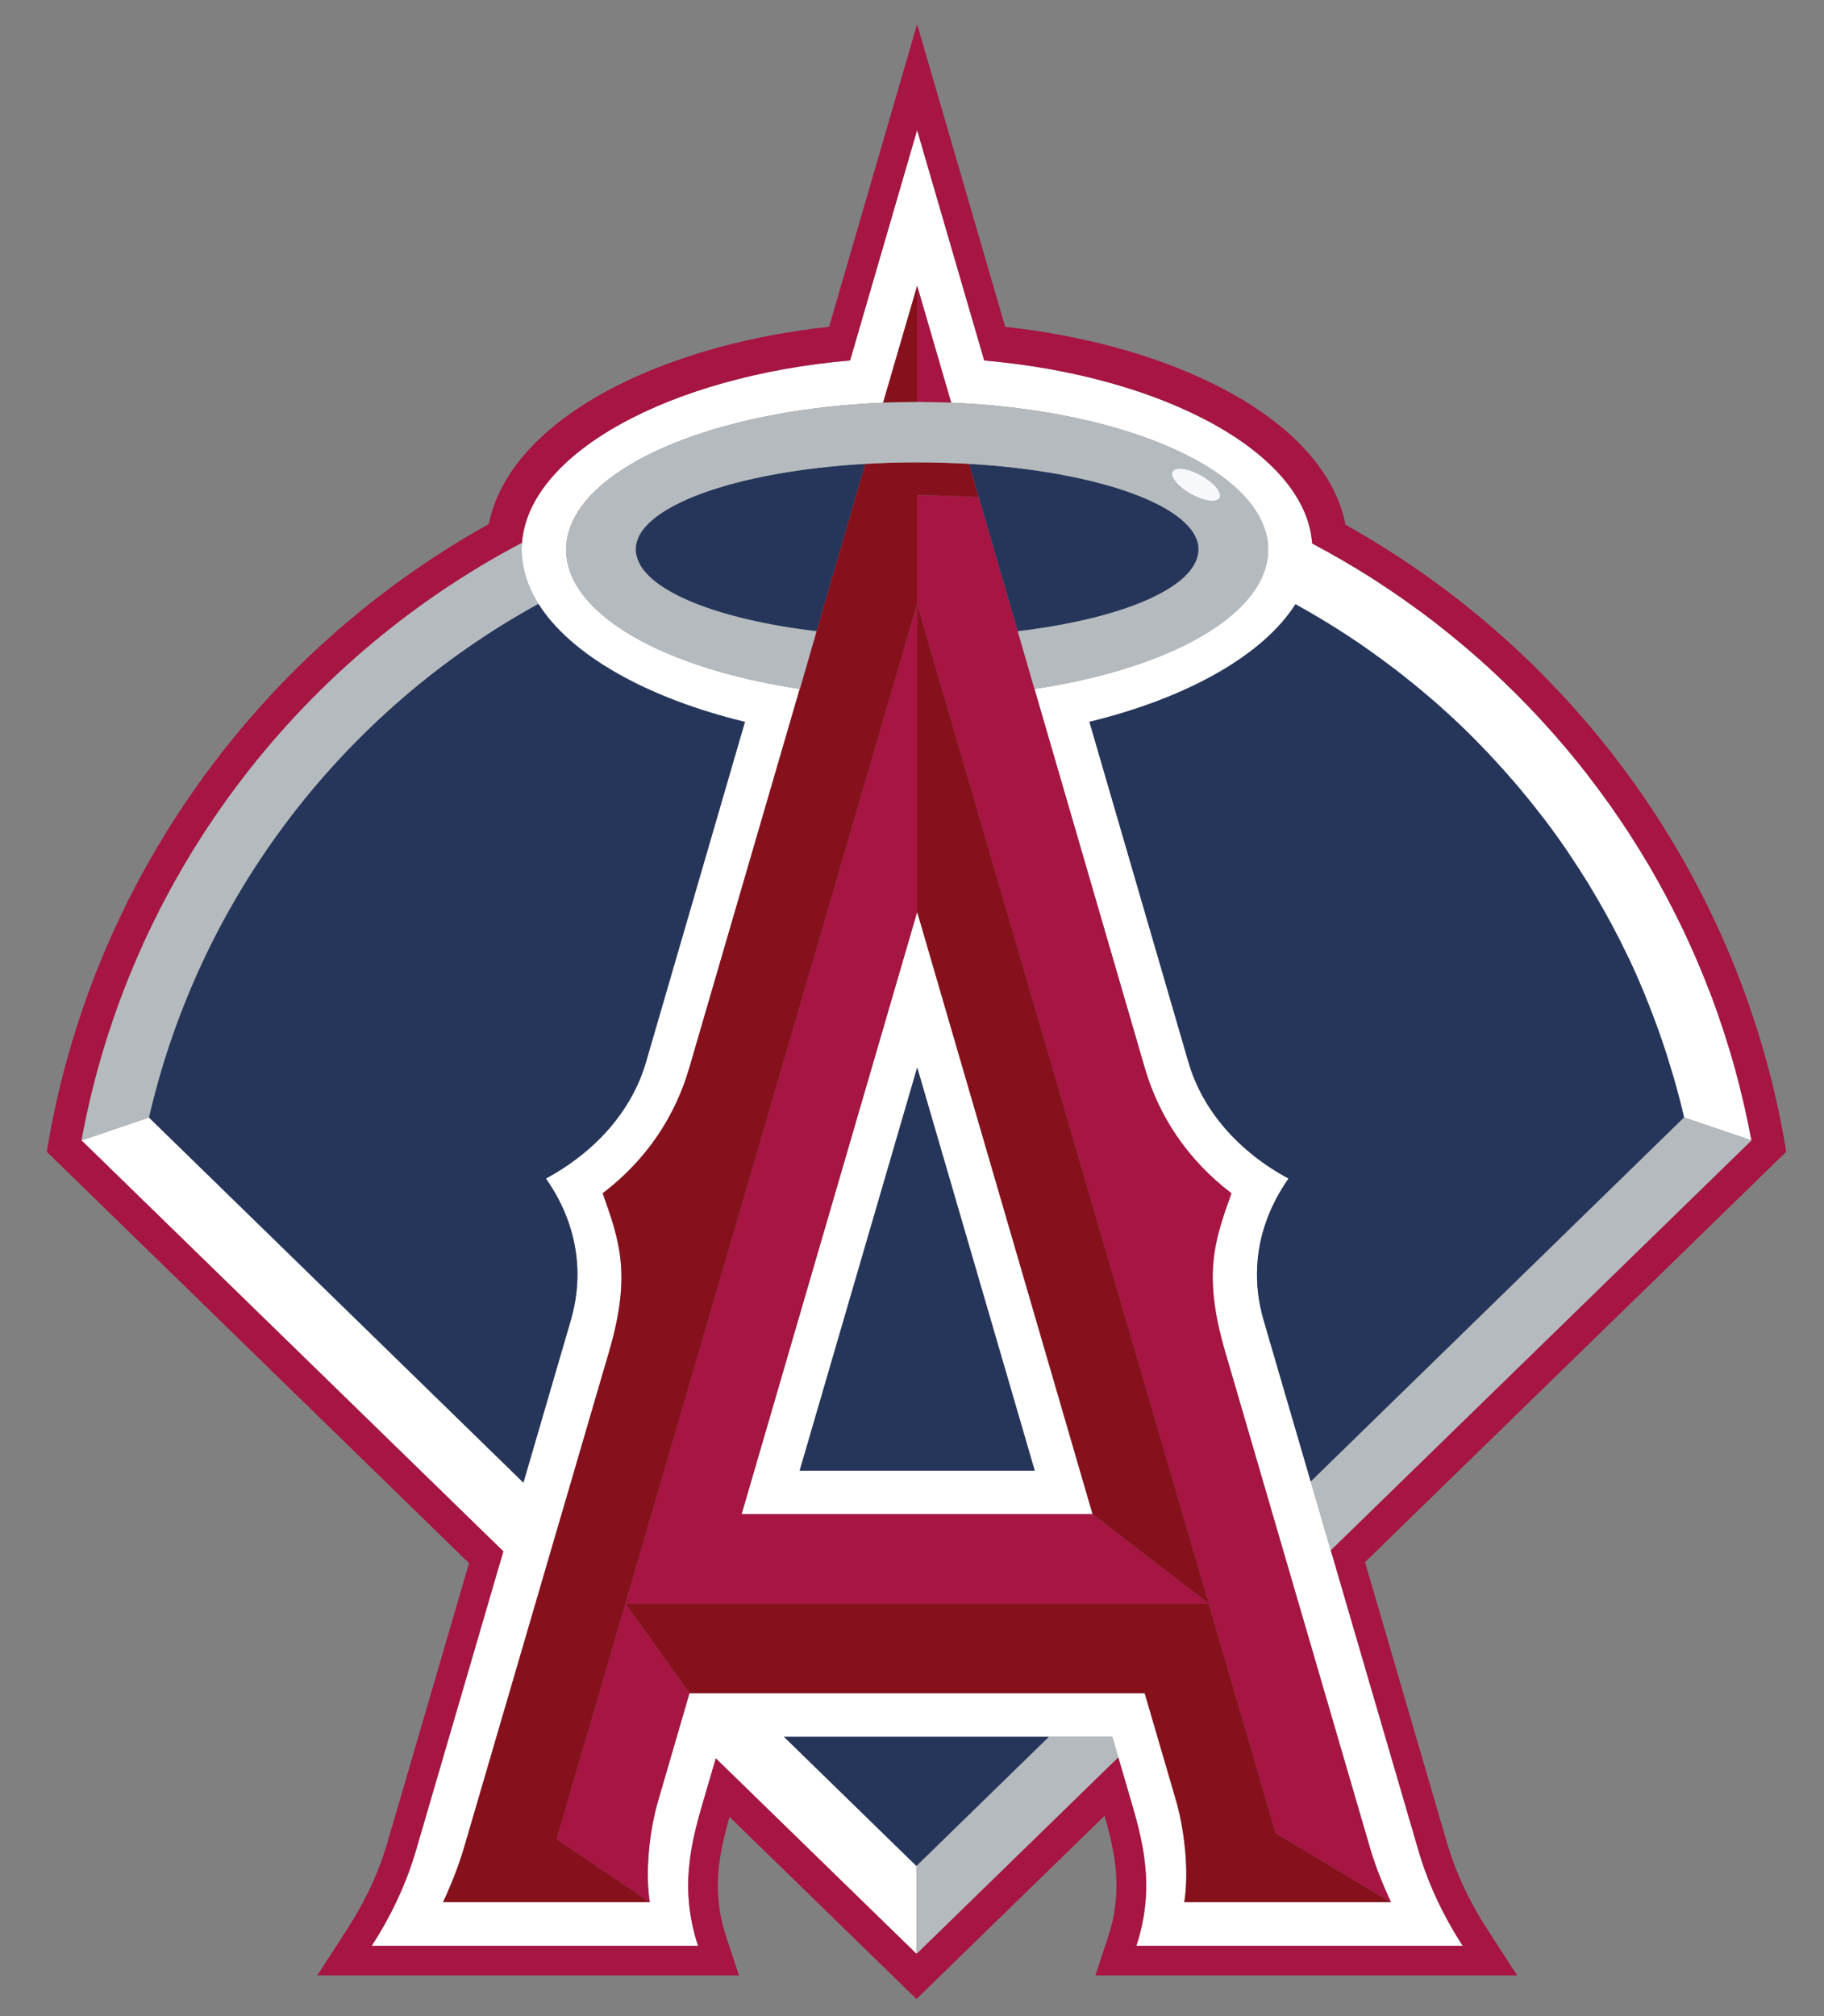 <?xml version="1.0" encoding="utf-8"?>
<!-- Generator: Adobe Illustrator 17.0.0, SVG Export Plug-In . SVG Version: 6.00 Build 0)  -->
<!DOCTYPE svg PUBLIC "-//W3C//DTD SVG 1.1//EN" "http://www.w3.org/Graphics/SVG/1.1/DTD/svg11.dtd">
<svg version="1.1" id="Layer_1" xmlns="http://www.w3.org/2000/svg" xmlns:xlink="http://www.w3.org/1999/xlink" x="0px" y="0px"
	 width="181px" height="200px" viewBox="0 0 181 200" style="enable-background:new 0 0 181 200;" xml:space="preserve">
<rect x="0" y="0" width="181" height="200" fill="#808080" stroke="none"/>
<path id="color6" style="fill:#FFFFFF;" d="M173.127,109.857c-0.057-0.25-0.113-0.499-0.173-0.749
	c-0.252-1.074-0.52-2.144-0.812-3.202c-0.013-0.04-0.025-0.08-0.036-0.121c-0.287-1.028-0.597-2.045-0.921-3.057
	c-0.073-0.225-0.146-0.45-0.219-0.675c-0.344-1.041-0.702-2.075-1.084-3.098c-0.029-0.08-0.061-0.158-0.093-0.237
	c-0.361-0.958-0.742-1.906-1.139-2.846c-0.087-0.206-0.172-0.413-0.261-0.619c-0.428-0.999-0.872-1.988-1.337-2.966
	c-0.054-0.109-0.108-0.218-0.162-0.329c-0.429-0.893-0.876-1.774-1.336-2.649c-0.1-0.188-0.197-0.377-0.296-0.563
	c-0.51-0.949-1.034-1.889-1.576-2.816c-0.078-0.133-0.161-0.265-0.239-0.398c-0.493-0.83-0.998-1.648-1.519-2.46
	c-0.109-0.171-0.217-0.343-0.328-0.513c-0.583-0.894-1.182-1.778-1.796-2.649c-0.107-0.149-0.215-0.296-0.32-0.444
	c-0.552-0.77-1.115-1.53-1.692-2.28c-0.117-0.152-0.232-0.307-0.35-0.458c-0.652-0.836-1.319-1.659-2.001-2.469
	c-0.134-0.159-0.271-0.315-0.405-0.474c-0.608-0.712-1.228-1.414-1.859-2.105c-0.121-0.134-0.24-0.269-0.364-0.401
	c-0.715-0.773-1.445-1.532-2.189-2.278c-0.161-0.163-0.326-0.322-0.489-0.483c-0.665-0.658-1.342-1.305-2.028-1.94
	c-0.12-0.111-0.238-0.224-0.359-0.334c-0.773-0.708-1.563-1.397-2.363-2.076c-0.191-0.162-0.383-0.32-0.574-0.48
	c-0.723-0.601-1.454-1.192-2.198-1.771c-0.114-0.089-0.227-0.181-0.341-0.269c-0.827-0.636-1.67-1.254-2.52-1.859
	c-0.219-0.157-0.44-0.31-0.66-0.463c-0.784-0.546-1.574-1.082-2.377-1.602c-0.102-0.066-0.201-0.135-0.302-0.2
	c-0.874-0.561-1.763-1.102-2.659-1.632c-0.248-0.147-0.498-0.292-0.747-0.436c-0.846-0.487-1.698-0.965-2.561-1.424
	c-0.079-0.042-0.156-0.085-0.235-0.128v0c-0.613-8.964-14.713-16.594-32.541-18.147l-6.658-22.858l-6.65,22.854
	c-17.793,1.546-31.889,9.147-32.561,18.095c-0.017,0.222-0.033,0.444-0.033,0.668c0,1.858,0.584,3.664,1.662,5.378
	c3.202,5.09,10.777,9.358,20.497,11.713l-9.826,33.771c-1.398,4.788-4.997,8.867-9.924,11.522c0.573,0.886,4.724,6.367,2.461,14.09
	l-4.693,16.075l-37.161-36.221l-6.689,2.273l41.858,40.757l-0.001,0.005l-8.659,29.626c-0.948,3.281-2.461,6.506-4.403,9.506h32.387
	c-1.988-6.016-0.537-10.78,0.724-15.06l1.035-3.539l0.001-0.004l19.913,19.398v-8.712l-13.148-12.815h0.003h26.291h6.285
	l0.592,2.027l1.067,3.645c1.262,4.279,2.708,9.044,0.725,15.06h32.389c-1.945-3-3.462-6.225-4.407-9.506l-8.686-29.734l-1.99-6.813
	l-4.663-15.969c-2.265-7.723,1.885-13.204,2.459-14.09c-4.935-2.655-8.527-6.734-9.925-11.522l-9.833-33.779
	c9.676-2.352,17.234-6.597,20.443-11.664c0.001-0.001,0.003-0.002,0.003-0.003c0.038,0.021,0.074,0.043,0.111,0.064
	c2.304,1.273,4.537,2.659,6.691,4.148c0.164,0.113,0.324,0.231,0.487,0.345c0.89,0.626,1.767,1.27,2.629,1.932
	c0.209,0.16,0.419,0.32,0.626,0.483c0.889,0.697,1.764,1.411,2.621,2.146c0.112,0.095,0.227,0.187,0.338,0.284
	c1,0.865,1.979,1.752,2.935,2.666c0.005,0.004,0.01,0.009,0.015,0.015c0.898,0.859,1.77,1.745,2.625,2.646
	c0.204,0.214,0.402,0.432,0.602,0.648c0.673,0.725,1.331,1.461,1.977,2.21c0.209,0.243,0.418,0.485,0.624,0.73
	c0.707,0.842,1.398,1.699,2.068,2.571c0.1,0.128,0.203,0.253,0.301,0.381c0.776,1.02,1.527,2.06,2.252,3.12
	c0.124,0.18,0.24,0.367,0.363,0.547c0.577,0.858,1.138,1.727,1.684,2.608c0.195,0.317,0.387,0.639,0.578,0.959
	c0.471,0.789,0.929,1.587,1.373,2.394c0.177,0.323,0.357,0.643,0.53,0.969c0.526,0.987,1.031,1.984,1.515,2.996
	c0.062,0.128,0.129,0.254,0.189,0.382c0.539,1.143,1.045,2.303,1.53,3.476c0.131,0.314,0.25,0.635,0.374,0.951
	c0.346,0.865,0.677,1.736,0.99,2.615c0.144,0.4,0.28,0.804,0.418,1.207c0.288,0.851,0.56,1.712,0.818,2.579
	c0.113,0.374,0.23,0.745,0.337,1.121c0.347,1.228,0.674,2.464,0.962,3.716l6.687,2.273
	C173.599,112.021,173.369,110.938,173.127,109.857z M102.659,68.333l-1.051-3.611c-0.002,0-0.004,0.001-0.006,0.001l11.979,41.146
	c1.407,4.876,4.275,9.182,8.616,12.493c-1.65,4.646-2.881,7.976-0.627,15.692l4.815,16.491l1.989,6.809l7.588,25.987
	c0.536,1.814,1.261,3.597,2.065,5.34h-20.506c0.488-3.106,0.013-7.2-0.827-10.113l-2.239-7.659l-0.864-2.955h-5.064H73.364h-4.948
	l-0.888,3.047l-2.205,7.567c-0.86,2.913-1.332,7.007-0.842,10.113H43.962c0.814-1.74,1.523-3.525,2.065-5.34l7.577-25.9l1.992-6.809
	l4.849-16.578c2.25-7.717,1-11.047-0.639-15.692c4.347-3.312,7.2-7.617,8.609-12.493l10.942-37.538
	c-10.978-1.639-19.426-5.529-22.202-10.353c-0.639-1.11-0.979-2.27-0.979-3.463c0-1.087,0.29-2.145,0.825-3.164
	c3.207-6.115,15.503-10.796,30.629-11.407l3.382-11.595l3.376,11.595c15.2,0.616,27.527,5.333,30.67,11.484
	c0.508,0.996,0.782,2.028,0.782,3.087c0,1.21-0.352,2.385-1.007,3.509C122.03,62.829,113.603,66.701,102.659,68.333z
	 M73.589,150.193h34.831l-17.407-59.74L73.589,150.193z M102.677,145.87H79.354l11.662-39.98L102.677,145.87z"/>
<path id="color5" style="fill:#26365B;" d="M73.921,71.605l-9.826,33.771c-1.398,4.788-4.997,8.867-9.924,11.522
	c0.573,0.886,4.724,6.367,2.461,14.09l-4.693,16.075l-37.161-36.221c5.066-21.973,19.396-40.391,38.646-50.95
	C56.626,64.983,64.202,69.251,73.921,71.605z M166.153,107.127c-0.106-0.376-0.224-0.749-0.337-1.121
	c-0.259-0.867-0.529-1.728-0.818-2.579c-0.138-0.403-0.274-0.807-0.418-1.207c-0.313-0.879-0.645-1.75-0.99-2.615
	c-0.124-0.316-0.243-0.637-0.374-0.951c-0.485-1.173-0.991-2.333-1.53-3.476c-0.061-0.128-0.128-0.254-0.189-0.382
	c-0.483-1.012-0.988-2.009-1.515-2.996c-0.173-0.325-0.354-0.646-0.53-0.969c-0.444-0.806-0.901-1.605-1.373-2.394
	c-0.191-0.321-0.383-0.642-0.578-0.959c-0.546-0.881-1.106-1.75-1.684-2.608c-0.123-0.181-0.239-0.367-0.363-0.547
	c-0.725-1.06-1.476-2.1-2.252-3.12c-0.098-0.129-0.201-0.253-0.301-0.381c-0.671-0.872-1.359-1.729-2.068-2.571
	c-0.206-0.246-0.416-0.488-0.624-0.73c-0.645-0.749-1.304-1.486-1.977-2.21c-0.2-0.216-0.399-0.434-0.602-0.648
	c-0.855-0.901-1.727-1.787-2.625-2.646c-0.005-0.005-0.01-0.01-0.015-0.015c-0.955-0.914-1.935-1.802-2.935-2.666
	c-0.111-0.097-0.226-0.188-0.338-0.284c-0.857-0.734-1.732-1.449-2.621-2.146c-0.207-0.163-0.418-0.323-0.626-0.483
	c-0.862-0.662-1.739-1.306-2.629-1.932c-0.163-0.114-0.323-0.231-0.487-0.345c-2.154-1.49-4.388-2.876-6.691-4.148
	c-0.037-0.021-0.075-0.04-0.114-0.061c-3.209,5.067-10.768,9.312-20.443,11.664l9.833,33.779c1.397,4.788,4.99,8.867,9.925,11.522
	c-0.574,0.886-4.724,6.367-2.459,14.09l4.663,15.969l37.049-36.114C166.827,109.591,166.501,108.354,166.153,107.127z
	 M102.677,145.87l-11.661-39.98l-11.662,39.98H102.677z M90.944,185.093l13.146-12.815H77.799L90.944,185.093z M101.603,64.723
	c0.002,0,0.004-0.001,0.006-0.001l-0.614-2.11c9.622-1.135,16.679-3.897,17.777-7.198c0.098-0.296,0.166-0.595,0.166-0.899
	c0-4.233-9.815-7.755-22.783-8.505l1.33,4.564L101.603,64.723z M81.026,62.612l3.512-12.046l0.362-1.241c-0.002,0-0.004,0-0.004,0
	l0.964-3.314c-12.953,0.749-22.779,4.271-22.779,8.505c0,0.29,0.062,0.574,0.151,0.857C64.284,58.692,71.356,61.471,81.026,62.612z"
	/>
<path id="color4" style="fill:#A71543;" d="M143.56,182.693c0-0.007-4.13-14.143-8.105-27.745l41.8-40.705
	c-4.376-26.766-20.904-49.443-43.736-62.192c-1.076-5.449-5.732-10.394-13.383-14.106c-5.788-2.812-12.83-4.698-20.387-5.526
	l-8.741-30.02l-8.735,30.015c-7.568,0.823-14.612,2.716-20.412,5.531c-7.614,3.704-12.258,8.617-13.361,14.042
	C25.607,64.719,9.025,87.433,4.642,114.243l41.903,40.81c-3.963,13.565-8.076,27.626-8.076,27.626
	c-0.853,2.969-2.216,5.9-4.052,8.734l-2.932,4.529h41.843l-1.271-3.853c-0.592-1.787-0.825-3.46-0.825-5.046
	c0-2.425,0.545-4.654,1.161-6.821l18.552,18.062l18.663-18.171c0.631,2.2,1.184,4.454,1.184,6.915c0,1.592-0.228,3.266-0.82,5.061
	l-1.271,3.853h41.848l-2.935-4.532C145.781,188.589,144.418,185.653,143.56,182.693z M112.761,193.01
	c1.983-6.016,0.536-10.78-0.725-15.06l-1.067-3.645l-20.023,19.499L71.03,174.411l-1.035,3.539
	c-1.261,4.279-2.712,9.044-0.724,15.06H36.884c1.943-3,3.456-6.225,4.403-9.506l8.659-29.626L8.09,113.116
	c4.746-25.782,21.232-47.452,43.706-59.269c0.672-8.948,14.768-16.549,32.561-18.095l6.65-22.854l6.658,22.858
	c17.828,1.553,31.928,9.184,32.541,18.147c0.079,0.041,0.155,0.086,0.235,0.128c0.863,0.459,1.716,0.937,2.561,1.424
	c0.249,0.145,0.499,0.289,0.747,0.436c0.896,0.53,1.785,1.071,2.659,1.632c0.101,0.066,0.2,0.134,0.302,0.2
	c0.803,0.52,1.593,1.056,2.377,1.602c0.22,0.154,0.441,0.307,0.66,0.463c0.85,0.605,1.692,1.223,2.52,1.859
	c0.114,0.088,0.227,0.18,0.341,0.269c0.744,0.578,1.476,1.169,2.198,1.771c0.191,0.16,0.384,0.318,0.574,0.48
	c0.801,0.678,1.59,1.368,2.363,2.076c0.121,0.11,0.239,0.223,0.359,0.334c0.686,0.635,1.363,1.282,2.028,1.94
	c0.163,0.161,0.328,0.32,0.489,0.483c0.743,0.746,1.474,1.504,2.189,2.278c0.124,0.132,0.243,0.268,0.364,0.401
	c0.632,0.691,1.251,1.393,1.859,2.105c0.134,0.158,0.271,0.315,0.405,0.474c0.682,0.81,1.349,1.633,2.001,2.469
	c0.117,0.152,0.232,0.306,0.35,0.458c0.577,0.75,1.141,1.51,1.692,2.28c0.105,0.149,0.214,0.295,0.32,0.444
	c0.614,0.871,1.213,1.755,1.796,2.649c0.111,0.17,0.219,0.342,0.328,0.513c0.521,0.811,1.025,1.63,1.519,2.46
	c0.078,0.133,0.161,0.265,0.239,0.398c0.542,0.927,1.066,1.867,1.576,2.816c0.099,0.187,0.196,0.376,0.296,0.563
	c0.46,0.874,0.907,1.756,1.336,2.649c0.054,0.11,0.108,0.219,0.162,0.329c0.465,0.979,0.909,1.968,1.337,2.966
	c0.089,0.206,0.174,0.413,0.261,0.619c0.396,0.94,0.777,1.888,1.139,2.846c0.031,0.08,0.064,0.158,0.093,0.237
	c0.382,1.023,0.74,2.057,1.084,3.098c0.073,0.225,0.146,0.45,0.219,0.675c0.324,1.012,0.635,2.028,0.921,3.057
	c0.011,0.041,0.023,0.081,0.036,0.121c0.292,1.059,0.56,2.128,0.812,3.202c0.06,0.25,0.116,0.499,0.173,0.749
	c0.242,1.08,0.472,2.164,0.675,3.259l-41.745,40.653l8.686,29.734c0.945,3.281,2.462,6.506,4.407,9.506H112.761z M135.962,183.342
	c0.536,1.814,1.261,3.597,2.065,5.34l-11.436-6.852l-5.165-17.709l-1.473-5.049l-0.512-1.757L92.604,65.357l-1.591-5.451v-9.606
	v-1.179c2.084,0,4.125,0.077,6.101,0.204L96.15,46.01c0.002,0,0.003,0,0.004,0l1.33,4.564l4.118,14.149l11.979,41.146
	c1.407,4.876,4.275,9.182,8.616,12.493c-1.65,4.646-2.881,7.976-0.627,15.692l4.815,16.491l1.989,6.809L135.962,183.342z
	 M94.39,39.944c-1.112-0.045-2.236-0.069-3.376-0.07V28.349L94.39,39.944z M62.063,159.076l6.354,8.878l-0.888,3.047l-2.205,7.567
	c-0.86,2.913-1.332,7.007-0.842,10.113l-9.238-6.246l5.319-18.22L62.063,159.076z M118.66,158.075l1.294,0.996h-2.314H64.252h-2.188
	l0.485-1.66l26.874-92.054l1.591-5.451v5.465v25.082l-17.424,59.74h34.831L118.66,158.075z M79.36,68.331l-10.944,37.538
	l10.942-37.538C79.359,68.331,79.36,68.331,79.36,68.331z M81.027,62.612C81.026,62.612,81.026,62.612,81.027,62.612l3.51-12.046
	l0.362-1.241h0.002l-0.362,1.241L81.027,62.612z"/>
<path id="color3" style="fill:#86111D;" d="M91.014,65.371v-5.465l1.591,5.451l26.838,91.958l0.512,1.757l-1.294-0.996
	l-10.239-7.882l-17.407-59.74V65.371z M138.027,188.682l-11.436-6.852l-5.165-17.709l-1.473-5.049h-2.314H64.252h-2.188l0.485-1.66
	l26.874-92.054l1.591-5.451v-9.606v-1.179c2.084,0,4.125,0.077,6.101,0.204L96.15,46.01c-0.191-0.011-0.382-0.022-0.575-0.032
	c-0.62-0.029-1.242-0.058-1.872-0.076c-0.09-0.003-0.181-0.004-0.271-0.007c-0.795-0.021-1.595-0.034-2.404-0.034
	c-0.01,0-0.018,0-0.028,0c-1.755,0-3.47,0.053-5.136,0.149c-0.001,0-0.003,0-0.005,0l-0.964,3.314c0,0,0.002,0,0.004,0h0.002
	l-0.362,1.241l-3.512,12.047l0,0l-0.61,2.111l-1.045,3.61c-0.004-0.001-0.007-0.001-0.012-0.002l-10.944,37.538
	c-1.409,4.876-4.262,9.182-8.609,12.493c1.638,4.646,2.889,7.976,0.639,15.692l-4.849,16.578l-1.992,6.809l-7.577,25.9
	c-0.543,1.814-1.251,3.6-2.065,5.34h20.519l-9.238-6.246l5.319-18.22l1.5-5.14l6.354,8.878h4.948h35.163h5.064l0.864,2.955
	l2.239,7.659c0.84,2.913,1.316,7.007,0.827,10.113H138.027z M91.001,39.874c0.005,0,0.009,0,0.013,0V28.349l-3.382,11.595l0.002,0
	C88.742,39.898,89.864,39.874,91.001,39.874z"/>
<path id="color2" style="fill:#B5BABE;" d="M77.799,172.278l13.145,12.815l-13.148-12.815H77.799z M128.548,59.934
	c0.039,0.021,0.077,0.04,0.114,0.061c-0.037-0.021-0.073-0.044-0.111-0.064C128.551,59.932,128.549,59.933,128.548,59.934z
	 M49.948,153.873L8.09,113.116l41.857,40.762L49.948,153.873z M71.03,174.411l19.914,19.394l-19.913-19.398L71.03,174.411z
	 M53.425,59.893c-1.077-1.713-1.662-3.519-1.662-5.378c0-0.224,0.016-0.446,0.033-0.668C29.321,65.664,12.835,87.334,8.09,113.116
	l6.689-2.273C19.845,88.87,34.175,70.452,53.425,59.893z M104.091,172.278l-13.146,12.815v8.712l20.023-19.499l-0.592-2.027H104.091
	z M167.115,110.843l-37.049,36.114l1.99,6.813l41.745-40.653L167.115,110.843z M130.206,53.903L130.206,53.903
	c0.079,0.043,0.156,0.087,0.235,0.128C130.361,53.99,130.285,53.944,130.206,53.903z M125.06,51.428
	c0.508,0.996,0.782,2.028,0.782,3.087c0,1.21-0.352,2.385-1.007,3.509c-2.805,4.805-11.232,8.677-22.176,10.309l-1.051-3.611
	l-0.614-2.11c9.622-1.135,16.679-3.897,17.777-7.198c0.098-0.296,0.166-0.595,0.166-0.899c0-4.233-9.815-7.755-22.783-8.505
	c-0.001,0-0.002,0-0.004,0c-0.191-0.011-0.382-0.022-0.575-0.032c-0.618-0.031-1.242-0.057-1.872-0.076
	c-0.09-0.003-0.181-0.004-0.271-0.007c-0.793-0.021-1.594-0.034-2.404-0.034c-0.005,0-0.01,0-0.015,0c-0.004,0-0.008,0-0.013,0
	c-1.755,0-3.47,0.053-5.136,0.149c-0.001,0-0.003,0-0.005,0c-12.953,0.749-22.779,4.271-22.779,8.505
	c0,0.29,0.062,0.574,0.151,0.857c1.052,3.321,8.124,6.099,17.794,7.24c0,0,0,0,0.001,0l0,0l-0.61,2.111l-1.045,3.61
	c-0.004-0.001-0.007-0.001-0.012-0.002c0,0-0.001,0-0.002,0c-10.978-1.639-19.426-5.529-22.202-10.353
	c-0.639-1.11-0.979-2.27-0.979-3.463c0-1.087,0.29-2.145,0.825-3.164c3.207-6.115,15.503-10.796,30.629-11.407l0.002,0
	c1.109-0.045,2.231-0.069,3.368-0.069c0.005,0,0.009,0,0.013,0c1.14,0,2.264,0.024,3.376,0.07
	C109.59,40.56,121.917,45.277,125.06,51.428z M117.352,48.446c0.247,0.192,0.525,0.381,0.833,0.554
	c0.996,0.557,1.981,0.783,2.506,0.624c0.151-0.045,0.27-0.119,0.332-0.232c0.283-0.505-0.532-1.499-1.821-2.22
	c-1.282-0.717-2.557-0.897-2.84-0.385C116.146,47.167,116.57,47.832,117.352,48.446z"/>
<path id="color1" style="fill:#F7F8FC;" d="M121.022,49.392c-0.063,0.113-0.181,0.186-0.332,0.232
	c-0.524,0.16-1.51-0.066-2.506-0.624c-0.308-0.173-0.586-0.361-0.833-0.554c-0.781-0.615-1.206-1.279-0.99-1.66
	c0.283-0.512,1.558-0.331,2.84,0.385C120.49,47.893,121.306,48.886,121.022,49.392z"/>
</svg>
